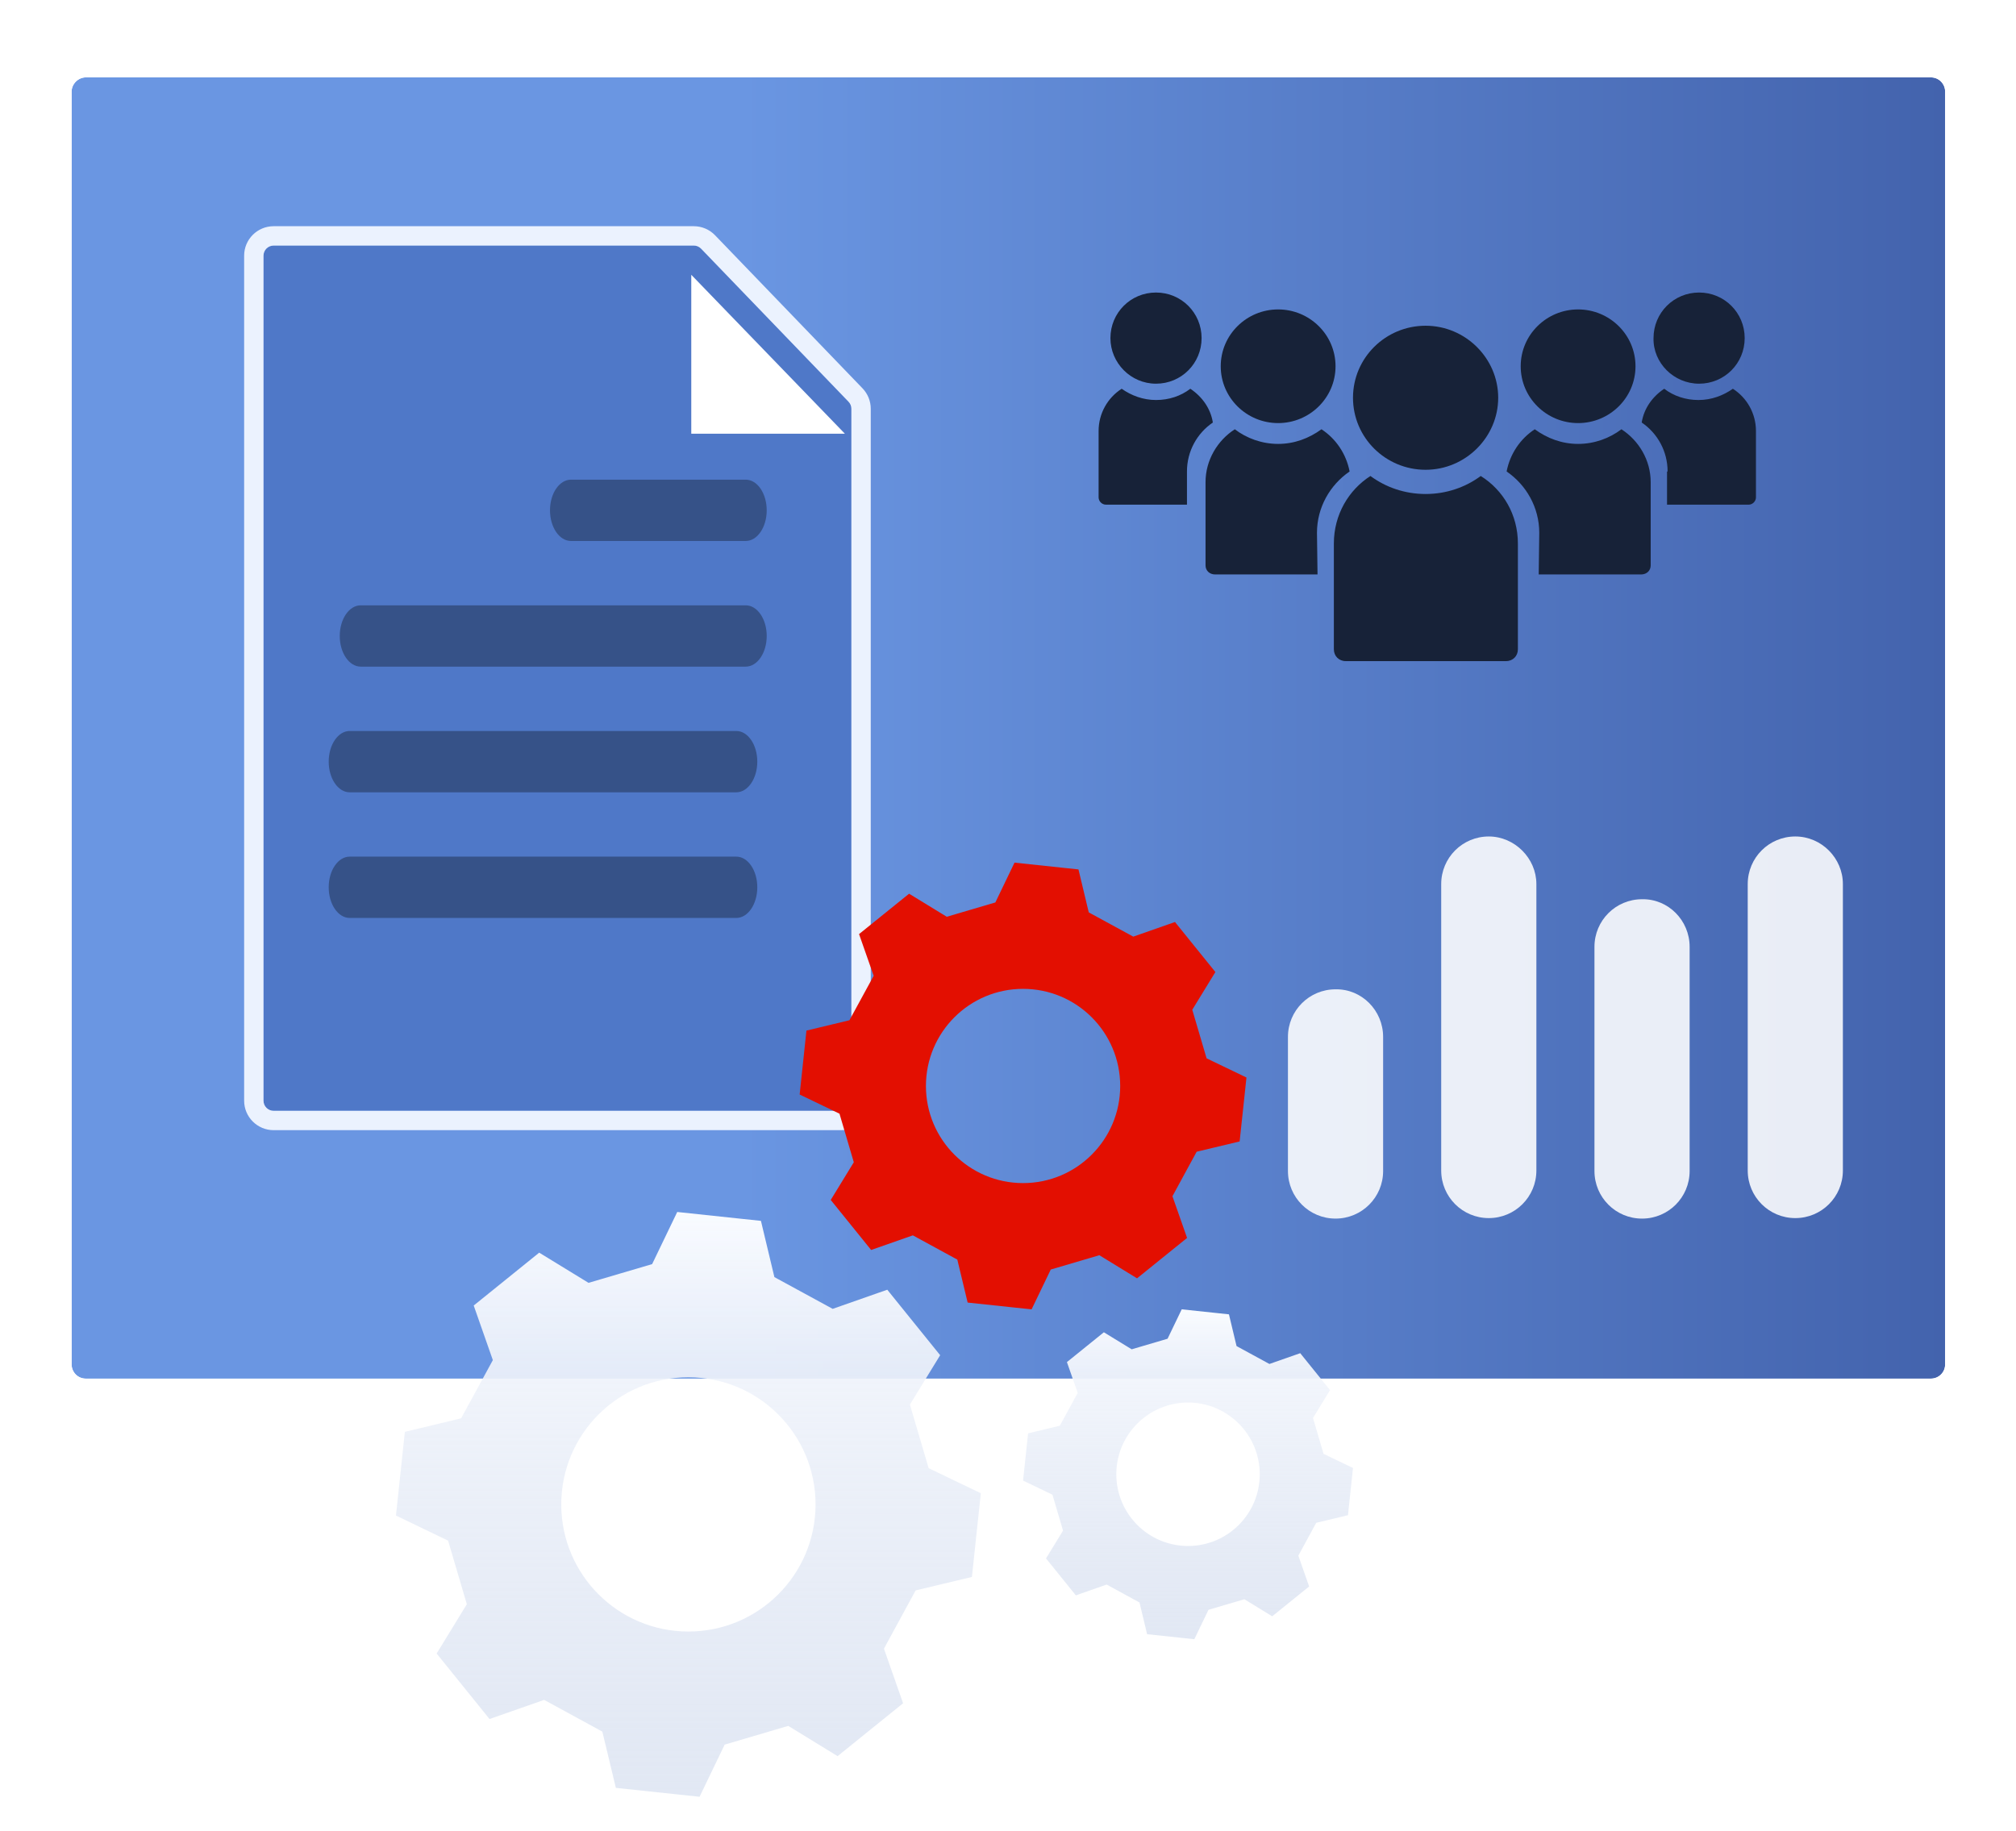 <svg width="207" height="188" viewBox="0 0 207 188" fill="none" xmlns="http://www.w3.org/2000/svg">
<g filter="url(#filter0_d_3578_2184)">
<path d="M7.81 6.947H197.268C198.099 6.947 198.723 7.623 198.723 8.403V139.126C198.723 139.958 198.047 140.581 197.268 140.581H7.81C6.978 140.581 6.354 139.906 6.354 139.126V8.403C6.354 7.623 7.03 6.947 7.81 6.947Z" fill="url(#paint0_linear_3578_2184)"/>
</g>
<g filter="url(#filter1_d_3578_2184)">
<path fill-rule="evenodd" clip-rule="evenodd" d="M7.81 3.965H197.267C199.815 3.965 201.705 6.046 201.705 8.402V139.126C201.705 141.673 199.624 143.563 197.267 143.563H7.81C5.262 143.563 3.372 141.483 3.372 139.126V8.402C3.372 5.976 5.383 3.965 7.81 3.965ZM197.267 6.947H7.81C7.03 6.947 6.354 7.623 6.354 8.402V139.126C6.354 139.905 6.978 140.581 7.81 140.581H197.267C198.047 140.581 198.723 139.957 198.723 139.126V8.402C198.723 7.623 198.099 6.947 197.267 6.947Z" fill="white"/>
</g>
<g filter="url(#filter2_d_3578_2184)">
<path d="M172.489 96.235V119.261C172.489 121.964 170.306 124.147 167.603 124.147C164.9 124.147 162.717 121.964 162.717 119.261V96.235C162.717 93.532 164.9 91.349 167.603 91.349C170.306 91.297 172.489 93.532 172.489 96.235Z" fill="white" fill-opacity="0.88"/>
<path d="M141.017 105.486V119.26C141.017 121.963 138.834 124.146 136.131 124.146C133.428 124.146 131.245 121.963 131.245 119.26V105.486C131.245 102.784 133.428 100.6 136.131 100.6C138.834 100.549 141.017 102.784 141.017 105.486Z" fill="white" fill-opacity="0.88"/>
<path d="M188.225 89.79V119.209C188.225 121.912 186.042 124.095 183.339 124.095C180.637 124.095 178.454 121.912 178.454 119.209V89.79C178.454 87.087 180.637 84.904 183.339 84.904C186.042 84.904 188.225 87.139 188.225 89.79Z" fill="white" fill-opacity="0.88"/>
<path d="M156.753 89.79V119.209C156.753 121.912 154.57 124.095 151.867 124.095C149.164 124.095 146.981 121.912 146.981 119.209V89.79C146.981 87.087 149.164 84.904 151.867 84.904C154.518 84.904 156.753 87.139 156.753 89.79Z" fill="white" fill-opacity="0.88"/>
</g>
<g filter="url(#filter3_d_3578_2184)">
<path d="M130.237 42.45C133.473 42.45 136.131 39.85 136.131 36.614C136.131 33.378 133.473 30.777 130.237 30.777C127.001 30.777 124.343 33.378 124.343 36.614C124.343 39.85 127.001 42.45 130.237 42.45Z" fill="#172238"/>
<path d="M134.225 53.718C134.225 51.118 135.554 48.806 137.576 47.419C137.229 45.628 136.189 44.068 134.687 43.085C133.416 44.01 131.913 44.588 130.237 44.588C128.561 44.588 127.001 44.01 125.788 43.085C123.996 44.241 122.783 46.264 122.783 48.517V57.07C122.783 57.59 123.187 57.994 123.765 57.994H134.282L134.225 53.718Z" fill="#172238"/>
<path d="M161.037 42.45C164.273 42.45 166.931 39.85 166.931 36.614C166.931 33.378 164.273 30.777 161.037 30.777C157.801 30.777 155.143 33.378 155.143 36.614C155.143 39.85 157.801 42.45 161.037 42.45Z" fill="#172238"/>
<path d="M157.049 53.718C157.049 51.118 155.72 48.806 153.698 47.419C154.044 45.628 155.085 44.068 156.587 43.085C157.858 44.01 159.361 44.588 161.037 44.588C162.713 44.588 164.273 44.01 165.486 43.085C167.278 44.241 168.491 46.264 168.491 48.517V57.07C168.491 57.59 168.087 57.994 167.509 57.994H156.992L157.049 53.718Z" fill="#172238"/>
<path d="M117.697 38.404C120.298 38.404 122.378 36.323 122.378 33.723C122.378 31.122 120.298 29.042 117.697 29.042C115.097 29.042 113.017 31.122 113.017 33.723C113.017 36.265 115.097 38.404 117.697 38.404Z" fill="#172238"/>
<path d="M120.876 47.419C120.876 45.338 121.916 43.489 123.534 42.391C123.303 40.946 122.436 39.733 121.222 38.924C120.24 39.675 119.027 40.08 117.697 40.08C116.368 40.08 115.155 39.617 114.172 38.924C112.728 39.848 111.803 41.467 111.803 43.258V50.077C111.803 50.481 112.15 50.828 112.554 50.828H120.876V47.419Z" fill="#172238"/>
<path d="M173.462 38.404C176.062 38.404 178.142 36.323 178.142 33.723C178.142 31.122 176.062 29.042 173.462 29.042C170.861 29.042 168.781 31.122 168.781 33.723C168.723 36.265 170.861 38.404 173.462 38.404Z" fill="#172238"/>
<path d="M170.226 47.419C170.226 45.338 169.186 43.489 167.568 42.391C167.799 40.946 168.666 39.733 169.879 38.924C170.862 39.675 172.075 40.08 173.404 40.08C174.733 40.08 175.947 39.617 176.929 38.924C178.374 39.848 179.299 41.467 179.299 43.258V50.077C179.299 50.481 178.952 50.828 178.547 50.828H170.168V47.419H170.226Z" fill="#172238"/>
<path d="M151.041 47.883C149.481 49.039 147.516 49.732 145.378 49.732C143.24 49.732 141.275 49.039 139.715 47.883C137.461 49.328 135.959 51.87 135.959 54.818V65.681C135.959 66.375 136.479 66.895 137.173 66.895H153.642C154.335 66.895 154.855 66.375 154.855 65.681V54.818C154.855 51.87 153.353 49.328 151.041 47.883Z" fill="#172238"/>
<path d="M145.378 47.245C149.481 47.245 152.833 43.894 152.833 39.848C152.833 35.803 149.481 32.452 145.378 32.452C141.275 32.452 137.924 35.745 137.924 39.848C137.924 43.951 141.275 47.245 145.378 47.245Z" fill="#172238"/>
</g>
<g filter="url(#filter4_d_3578_2184)">
<path d="M86.42 112.037C86.42 112.612 85.954 113.077 85.379 113.077H27.097C26.522 113.077 26.057 112.612 26.057 112.037V25.259C26.057 24.685 26.522 24.219 27.097 24.219H70.239C70.522 24.219 70.792 24.334 70.988 24.538L79.571 33.448L86.129 40.258C86.315 40.452 86.42 40.71 86.42 40.979V112.037Z" fill="#4F78C8"/>
</g>
<g filter="url(#filter5_d_3578_2184)">
<path fill-rule="evenodd" clip-rule="evenodd" d="M81.002 32.069L87.561 38.879C88.104 39.443 88.408 40.196 88.408 40.979V112.037C88.408 113.71 87.052 115.065 85.379 115.065H27.097C25.424 115.065 24.068 113.71 24.068 112.037V25.259C24.068 23.587 25.424 22.231 27.097 22.231H70.239C71.062 22.231 71.849 22.566 72.42 23.159L81.002 32.069ZM85.379 113.077C85.954 113.077 86.419 112.612 86.419 112.037V40.979C86.419 40.71 86.315 40.452 86.129 40.258L70.988 24.538C70.792 24.334 70.522 24.219 70.239 24.219H27.097C26.522 24.219 26.056 24.685 26.056 25.259V112.037C26.056 112.612 26.522 113.077 27.097 113.077H85.379Z" fill="#EBF2FE"/>
</g>
<g filter="url(#filter6_d_3578_2184)">
<path d="M86.752 40.542H70.979V24.219L86.752 40.542Z" fill="white"/>
</g>
<path d="M33.751 91.122C33.751 89.383 34.716 87.973 35.907 87.973H75.602C76.793 87.973 77.758 89.383 77.758 91.122C77.758 92.861 76.793 94.271 75.602 94.271H35.907C34.716 94.271 33.751 92.861 33.751 91.122Z" fill="#172238" fill-opacity="0.44"/>
<path d="M34.885 65.313C34.885 63.574 35.85 62.164 37.041 62.164H76.569C77.76 62.164 78.726 63.574 78.726 65.313C78.726 67.052 77.76 68.462 76.569 68.462H37.041C35.85 68.462 34.885 67.052 34.885 65.313Z" fill="#172238" fill-opacity="0.44"/>
<path d="M56.472 52.409C56.472 50.67 57.437 49.26 58.628 49.26H76.569C77.76 49.26 78.725 50.67 78.725 52.409C78.725 54.148 77.76 55.558 76.569 55.558H58.628C57.437 55.558 56.472 54.148 56.472 52.409Z" fill="#172238" fill-opacity="0.44"/>
<path d="M33.751 78.219C33.751 76.48 34.716 75.07 35.907 75.07H75.602C76.793 75.07 77.758 76.48 77.758 78.219C77.758 79.958 76.793 81.368 75.602 81.368H35.907C34.716 81.368 33.751 79.958 33.751 78.219Z" fill="#172238" fill-opacity="0.44"/>
<g filter="url(#filter7_d_3578_2184)">
<path fill-rule="evenodd" clip-rule="evenodd" d="M98.794 158.948L93.016 160.331C92.702 160.908 92.425 161.416 92.168 161.889C91.361 163.372 90.745 164.503 89.763 166.314L91.728 171.921C90.047 173.278 89.206 173.957 88.364 174.637C87.523 175.316 86.682 175.996 85.004 177.351L79.938 174.244C77.332 175.015 76.014 175.403 73.408 176.168L70.831 181.522C69.869 181.42 69.122 181.341 68.493 181.275C66.32 181.046 65.563 180.966 62.236 180.61L60.848 174.833C60.426 174.603 60.041 174.393 59.68 174.196C58.001 173.279 56.836 172.644 54.87 171.574L49.264 173.539C47.907 171.858 47.227 171.017 46.548 170.175C45.868 169.334 45.189 168.493 43.834 166.814L46.934 161.749C46.549 160.446 46.261 159.465 45.972 158.484C45.684 157.503 45.396 156.522 45.01 155.219L39.657 152.642C40.032 149.134 40.1 148.483 40.36 146.025C40.418 145.474 40.486 144.832 40.569 144.047L46.346 142.658C46.575 142.238 46.785 141.854 46.981 141.493C47.899 139.813 48.534 138.648 49.605 136.681L47.64 131.074C49.319 129.718 50.161 129.039 51.002 128.36C51.843 127.68 52.685 127 54.364 125.644L59.43 128.745C60.733 128.359 61.714 128.071 62.695 127.783C63.676 127.495 64.657 127.206 65.96 126.821L68.537 121.467C72.045 121.842 72.695 121.911 75.153 122.17C75.705 122.228 76.347 122.296 77.132 122.379L78.514 128.156C79.709 128.806 80.608 129.296 81.506 129.786C82.405 130.276 83.303 130.766 84.498 131.416L90.104 129.451C91.46 131.13 92.14 131.972 92.819 132.813C93.499 133.654 94.178 134.495 95.534 136.175L92.428 141.246C93.199 143.852 93.587 145.17 94.352 147.776L99.711 150.353C99.482 152.498 99.367 153.574 99.252 154.651C99.138 155.727 99.023 156.804 98.794 158.948ZM69.685 164.554C76.895 164.554 82.74 158.709 82.74 151.498C82.74 144.288 76.895 138.443 69.685 138.443C62.475 138.443 56.63 144.288 56.63 151.498C56.63 158.709 62.475 164.554 69.685 164.554Z" fill="url(#paint1_linear_3578_2184)"/>
<path fill-rule="evenodd" clip-rule="evenodd" d="M126.284 114.223L121.871 115.279C121.631 115.72 121.42 116.107 121.223 116.468C120.606 117.601 120.135 118.466 119.385 119.85L120.887 124.133C119.603 125.169 118.961 125.688 118.318 126.207C117.675 126.726 117.033 127.245 115.75 128.281L111.88 125.908C109.889 126.497 108.882 126.793 106.891 127.378L104.923 131.467C104.188 131.39 103.617 131.33 103.136 131.279C101.476 131.104 100.898 131.043 98.357 130.771L97.296 126.357C96.973 126.181 96.678 126.02 96.401 125.869C95.12 125.17 94.23 124.685 92.73 123.868L88.447 125.369C87.411 124.086 86.892 123.443 86.373 122.8C85.853 122.158 85.334 121.515 84.298 120.232L86.667 116.362C86.373 115.367 86.152 114.617 85.932 113.868C85.712 113.118 85.492 112.369 85.197 111.373L81.107 109.405C81.394 106.725 81.446 106.228 81.644 104.35C81.689 103.929 81.741 103.439 81.804 102.839L86.217 101.778C86.393 101.457 86.553 101.164 86.703 100.889C87.403 99.605 87.889 98.715 88.707 97.212L87.206 92.929C88.49 91.893 89.132 91.374 89.775 90.855C90.418 90.335 91.06 89.816 92.343 88.781L96.213 91.149C97.208 90.855 97.958 90.635 98.707 90.414C99.457 90.194 100.206 89.974 101.201 89.679L103.17 85.59C105.85 85.876 106.347 85.928 108.225 86.127C108.646 86.171 109.136 86.223 109.736 86.286L110.792 90.7C111.705 91.196 112.391 91.57 113.078 91.945C113.764 92.319 114.451 92.693 115.363 93.189L119.646 91.688C120.682 92.972 121.201 93.614 121.72 94.257C122.239 94.9 122.759 95.542 123.794 96.825L121.421 100.699C122.01 102.69 122.307 103.697 122.891 105.688L126.985 107.657C126.81 109.295 126.722 110.117 126.635 110.94C126.547 111.762 126.459 112.585 126.284 114.223ZM104.047 118.5C109.555 118.5 114.02 114.035 114.02 108.527C114.02 103.019 109.555 98.553 104.047 98.553C98.539 98.553 94.073 103.019 94.073 108.527C94.073 114.035 98.539 118.5 104.047 118.5Z" fill="#E30F01"/>
<path fill-rule="evenodd" clip-rule="evenodd" d="M137.407 152.608L134.148 153.388C133.971 153.713 133.815 154 133.67 154.266C133.214 155.103 132.866 155.741 132.312 156.763L133.421 159.926C132.473 160.692 131.998 161.075 131.523 161.459C131.049 161.842 130.574 162.225 129.627 162.989L126.77 161.237C125.3 161.672 124.556 161.891 123.086 162.322L121.633 165.342C121.089 165.285 120.667 165.24 120.312 165.203C119.087 165.074 118.659 165.029 116.784 164.828L116.001 161.569C115.762 161.439 115.545 161.32 115.341 161.209C114.394 160.692 113.737 160.334 112.629 159.73L109.466 160.839C108.701 159.891 108.318 159.417 107.934 158.942C107.551 158.467 107.168 157.993 106.403 157.045L108.152 154.188C107.934 153.453 107.772 152.899 107.609 152.346C107.446 151.793 107.284 151.239 107.066 150.504L104.046 149.05C104.258 147.071 104.297 146.705 104.443 145.318C104.476 145.007 104.514 144.645 104.561 144.202L107.82 143.419C107.949 143.181 108.067 142.965 108.178 142.761C108.696 141.813 109.054 141.156 109.658 140.047L108.55 136.884C109.498 136.119 109.972 135.736 110.447 135.352C110.921 134.969 111.396 134.586 112.343 133.821L115.201 135.57C115.936 135.352 116.489 135.19 117.043 135.027C117.596 134.864 118.149 134.702 118.885 134.484L120.338 131.464C122.317 131.676 122.684 131.715 124.071 131.861C124.382 131.894 124.744 131.932 125.187 131.979L125.967 135.238C126.64 135.604 127.147 135.881 127.654 136.157C128.161 136.433 128.668 136.71 129.342 137.076L132.505 135.968C133.27 136.915 133.653 137.39 134.036 137.865C134.42 138.339 134.803 138.814 135.568 139.761L133.816 142.622C134.25 144.092 134.47 144.836 134.901 146.306L137.924 147.759C137.795 148.969 137.73 149.577 137.665 150.184C137.601 150.791 137.536 151.399 137.407 152.608ZM120.986 155.768C125.053 155.768 128.35 152.471 128.35 148.403C128.35 144.336 125.053 141.038 120.986 141.038C116.918 141.038 113.621 144.336 113.621 148.403C113.621 152.471 116.918 155.768 120.986 155.768Z" fill="url(#paint2_linear_3578_2184)"/>
</g>
<defs>
<filter id="filter0_d_3578_2184" x="3.354" y="3.947" width="200.369" height="141.634" filterUnits="userSpaceOnUse" color-interpolation-filters="sRGB">
<feFlood flood-opacity="0" result="BackgroundImageFix"/>
<feColorMatrix in="SourceAlpha" type="matrix" values="0 0 0 0 0 0 0 0 0 0 0 0 0 0 0 0 0 0 127 0" result="hardAlpha"/>
<feOffset dx="1" dy="1"/>
<feGaussianBlur stdDeviation="2"/>
<feComposite in2="hardAlpha" operator="out"/>
<feColorMatrix type="matrix" values="0 0 0 0 0 0 0 0 0 0 0 0 0 0 0 0 0 0 0.77 0"/>
<feBlend mode="normal" in2="BackgroundImageFix" result="effect1_dropShadow_3578_2184"/>
<feBlend mode="normal" in="SourceGraphic" in2="effect1_dropShadow_3578_2184" result="shape"/>
</filter>
<filter id="filter1_d_3578_2184" x="0.372" y="0.965" width="206.333" height="147.598" filterUnits="userSpaceOnUse" color-interpolation-filters="sRGB">
<feFlood flood-opacity="0" result="BackgroundImageFix"/>
<feColorMatrix in="SourceAlpha" type="matrix" values="0 0 0 0 0 0 0 0 0 0 0 0 0 0 0 0 0 0 127 0" result="hardAlpha"/>
<feOffset dx="1" dy="1"/>
<feGaussianBlur stdDeviation="2"/>
<feComposite in2="hardAlpha" operator="out"/>
<feColorMatrix type="matrix" values="0 0 0 0 0 0 0 0 0 0 0 0 0 0 0 0 0 0 0.77 0"/>
<feBlend mode="normal" in2="BackgroundImageFix" result="effect1_dropShadow_3578_2184"/>
<feBlend mode="normal" in="SourceGraphic" in2="effect1_dropShadow_3578_2184" result="shape"/>
</filter>
<filter id="filter2_d_3578_2184" x="131.245" y="84.904" width="58.98" height="41.242" filterUnits="userSpaceOnUse" color-interpolation-filters="sRGB">
<feFlood flood-opacity="0" result="BackgroundImageFix"/>
<feColorMatrix in="SourceAlpha" type="matrix" values="0 0 0 0 0 0 0 0 0 0 0 0 0 0 0 0 0 0 127 0" result="hardAlpha"/>
<feOffset dx="1" dy="1"/>
<feGaussianBlur stdDeviation="0.5"/>
<feComposite in2="hardAlpha" operator="out"/>
<feColorMatrix type="matrix" values="0 0 0 0 0 0 0 0 0 0 0 0 0 0 0 0 0 0 0.11 0"/>
<feBlend mode="normal" in2="BackgroundImageFix" result="effect1_dropShadow_3578_2184"/>
<feBlend mode="normal" in="SourceGraphic" in2="effect1_dropShadow_3578_2184" result="shape"/>
</filter>
<filter id="filter3_d_3578_2184" x="111.803" y="29.042" width="69.496" height="39.853" filterUnits="userSpaceOnUse" color-interpolation-filters="sRGB">
<feFlood flood-opacity="0" result="BackgroundImageFix"/>
<feColorMatrix in="SourceAlpha" type="matrix" values="0 0 0 0 0 0 0 0 0 0 0 0 0 0 0 0 0 0 127 0" result="hardAlpha"/>
<feOffset dx="1" dy="1"/>
<feGaussianBlur stdDeviation="0.5"/>
<feComposite in2="hardAlpha" operator="out"/>
<feColorMatrix type="matrix" values="0 0 0 0 0 0 0 0 0 0 0 0 0 0 0 0 0 0 0.11 0"/>
<feBlend mode="normal" in2="BackgroundImageFix" result="effect1_dropShadow_3578_2184"/>
<feBlend mode="normal" in="SourceGraphic" in2="effect1_dropShadow_3578_2184" result="shape"/>
</filter>
<filter id="filter4_d_3578_2184" x="25.057" y="23.219" width="64.363" height="92.858" filterUnits="userSpaceOnUse" color-interpolation-filters="sRGB">
<feFlood flood-opacity="0" result="BackgroundImageFix"/>
<feColorMatrix in="SourceAlpha" type="matrix" values="0 0 0 0 0 0 0 0 0 0 0 0 0 0 0 0 0 0 127 0" result="hardAlpha"/>
<feOffset dx="1" dy="1"/>
<feGaussianBlur stdDeviation="1"/>
<feComposite in2="hardAlpha" operator="out"/>
<feColorMatrix type="matrix" values="0 0 0 0 0 0 0 0 0 0 0 0 0 0 0 0 0 0 0.22 0"/>
<feBlend mode="normal" in2="BackgroundImageFix" result="effect1_dropShadow_3578_2184"/>
<feBlend mode="normal" in="SourceGraphic" in2="effect1_dropShadow_3578_2184" result="shape"/>
</filter>
<filter id="filter5_d_3578_2184" x="23.068" y="21.231" width="68.339" height="96.835" filterUnits="userSpaceOnUse" color-interpolation-filters="sRGB">
<feFlood flood-opacity="0" result="BackgroundImageFix"/>
<feColorMatrix in="SourceAlpha" type="matrix" values="0 0 0 0 0 0 0 0 0 0 0 0 0 0 0 0 0 0 127 0" result="hardAlpha"/>
<feOffset dx="1" dy="1"/>
<feGaussianBlur stdDeviation="1"/>
<feComposite in2="hardAlpha" operator="out"/>
<feColorMatrix type="matrix" values="0 0 0 0 0 0 0 0 0 0 0 0 0 0 0 0 0 0 0.22 0"/>
<feBlend mode="normal" in2="BackgroundImageFix" result="effect1_dropShadow_3578_2184"/>
<feBlend mode="normal" in="SourceGraphic" in2="effect1_dropShadow_3578_2184" result="shape"/>
</filter>
<filter id="filter6_d_3578_2184" x="66.979" y="24.219" width="23.773" height="24.323" filterUnits="userSpaceOnUse" color-interpolation-filters="sRGB">
<feFlood flood-opacity="0" result="BackgroundImageFix"/>
<feColorMatrix in="SourceAlpha" type="matrix" values="0 0 0 0 0 0 0 0 0 0 0 0 0 0 0 0 0 0 127 0" result="hardAlpha"/>
<feOffset dy="4"/>
<feGaussianBlur stdDeviation="2"/>
<feComposite in2="hardAlpha" operator="out"/>
<feColorMatrix type="matrix" values="0 0 0 0 0 0 0 0 0 0 0 0 0 0 0 0 0 0 0.25 0"/>
<feBlend mode="normal" in2="BackgroundImageFix" result="effect1_dropShadow_3578_2184"/>
<feBlend mode="normal" in="SourceGraphic" in2="effect1_dropShadow_3578_2184" result="shape"/>
</filter>
<filter id="filter7_d_3578_2184" x="37.657" y="85.59" width="104.268" height="101.932" filterUnits="userSpaceOnUse" color-interpolation-filters="sRGB">
<feFlood flood-opacity="0" result="BackgroundImageFix"/>
<feColorMatrix in="SourceAlpha" type="matrix" values="0 0 0 0 0 0 0 0 0 0 0 0 0 0 0 0 0 0 127 0" result="hardAlpha"/>
<feOffset dx="1" dy="3"/>
<feGaussianBlur stdDeviation="1.5"/>
<feComposite in2="hardAlpha" operator="out"/>
<feColorMatrix type="matrix" values="0 0 0 0 0 0 0 0 0 0 0 0 0 0 0 0 0 0 0.25 0"/>
<feBlend mode="normal" in2="BackgroundImageFix" result="effect1_dropShadow_3578_2184"/>
<feBlend mode="normal" in="SourceGraphic" in2="effect1_dropShadow_3578_2184" result="shape"/>
</filter>
<linearGradient id="paint0_linear_3578_2184" x1="6.354" y1="71.619" x2="198.735" y2="71.619" gradientUnits="userSpaceOnUse">
<stop offset="0.357" stop-color="#6A96E2"/>
<stop offset="1" stop-color="#4363AD"/>
</linearGradient>
<linearGradient id="paint1_linear_3578_2184" x1="69.684" y1="121.467" x2="69.684" y2="181.522" gradientUnits="userSpaceOnUse">
<stop stop-color="#F9FBFF"/>
<stop offset="1" stop-color="#D5DEEF" stop-opacity="0.7"/>
</linearGradient>
<linearGradient id="paint2_linear_3578_2184" x1="120.985" y1="131.464" x2="120.985" y2="165.342" gradientUnits="userSpaceOnUse">
<stop stop-color="#F9FBFF"/>
<stop offset="1" stop-color="#D5DEEF" stop-opacity="0.7"/>
</linearGradient>
</defs>
</svg>
